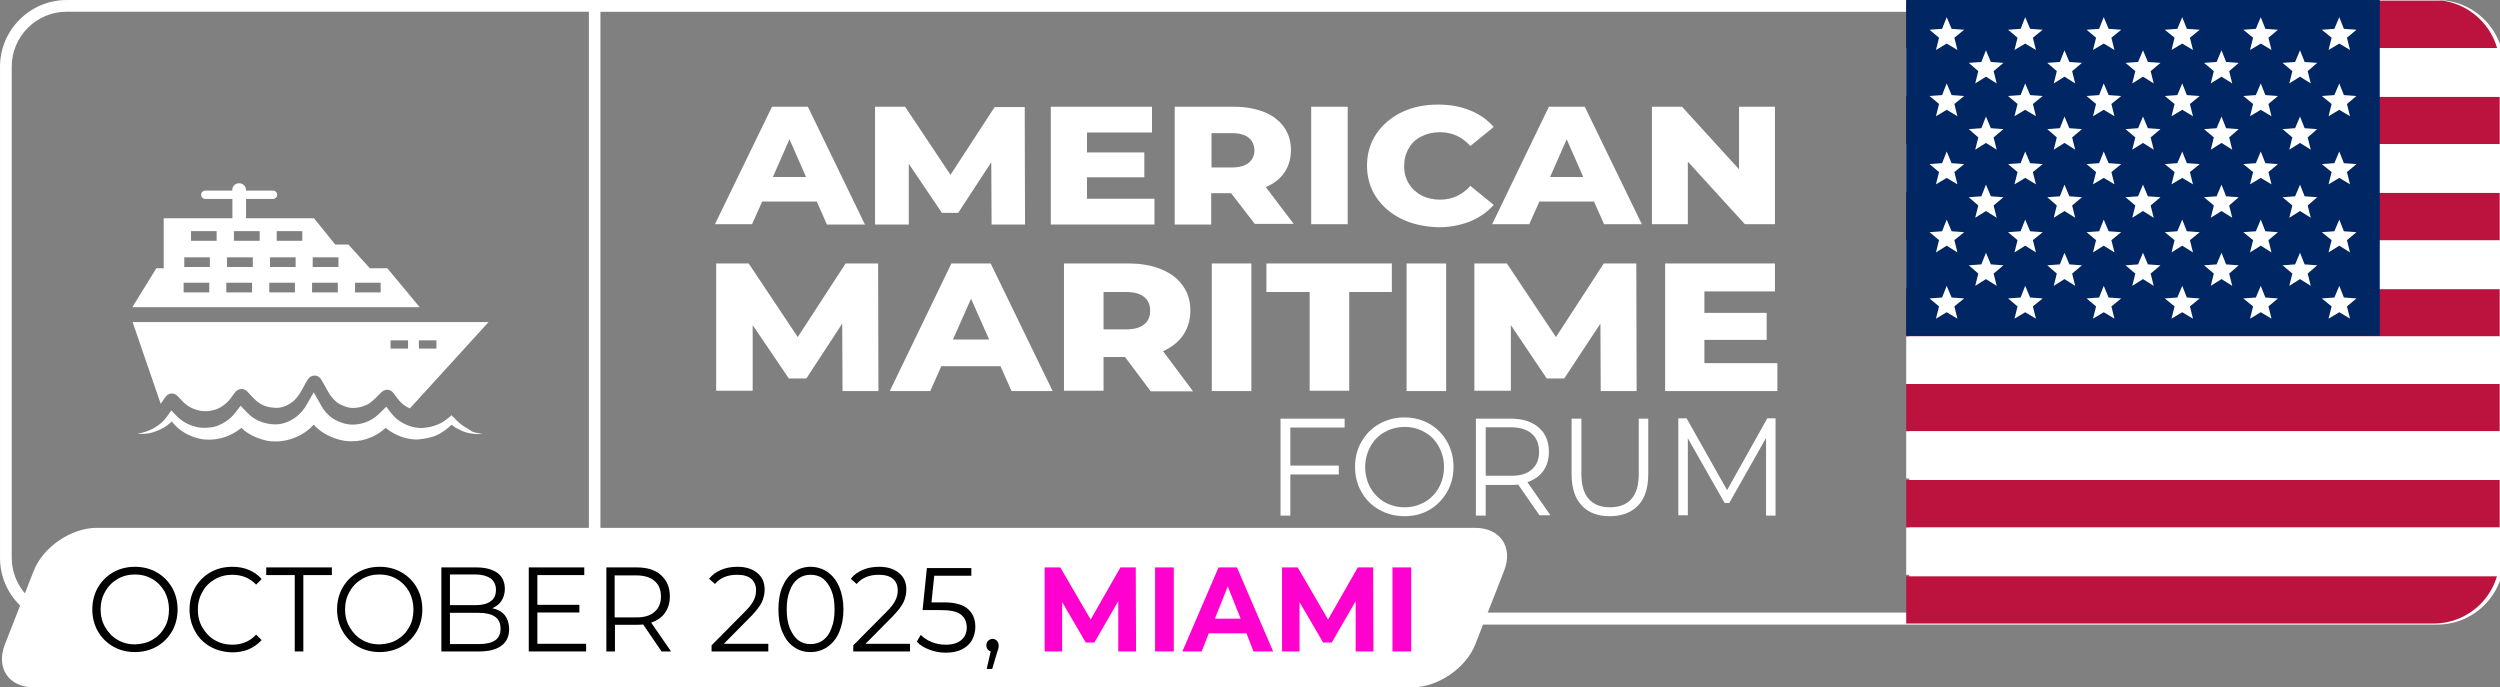 <?xml version="1.0" encoding="utf-8"?>
<!-- Generator: Adobe Illustrator 23.0.2, SVG Export Plug-In . SVG Version: 6.00 Build 0)  -->
<svg version="1.1"
	 id="svg8" xmlns:cc="http://creativecommons.org/ns#" xmlns:dc="http://purl.org/dc/elements/1.1/" xmlns:inkscape="http://www.inkscape.org/namespaces/inkscape" xmlns:rdf="http://www.w3.org/1999/02/22-rdf-syntax-ns#" xmlns:sodipodi="http://sodipodi.sourceforge.net/DTD/sodipodi-0.dtd" xmlns:svg="http://www.w3.org/2000/svg"
	 xmlns="http://www.w3.org/2000/svg" xmlns:xlink="http://www.w3.org/1999/xlink" x="0px" y="0px" viewBox="0 0 815.1 224.1"
	 style="enable-background:new 0 0 815.1 224.1;" xml:space="preserve">
<rect x="0" y="0" width="815.1" height="224.1" fill="#808080" stroke="none"/>
<style type="text/css">
	.st0{fill:#FFFFFF;}
	.st1{fill:#FF00CF;}
	.st2{clip-path:url(#SVGID_4_);}
	.st3{clip-path:url(#SVGID_6_);fill:#BB133E;}
	.st4{clip-path:url(#SVGID_6_);fill:#FFFFFF;}
	.st5{clip-path:url(#SVGID_6_);fill:#002664;}
</style>
<g>
	
		<sodipodi:namedview  bordercolor="#666666" borderopacity="1.0" id="base" inkscape:current-layer="g945" inkscape:cx="-56.599991" inkscape:cy="78.457128" inkscape:document-units="mm" inkscape:pageopacity="0.0" inkscape:pageshadow="2" inkscape:window-height="1001" inkscape:window-maximized="1" inkscape:window-width="1920" inkscape:window-x="-9" inkscape:window-y="-9" inkscape:zoom="0.35" pagecolor="#ffffff" showgrid="false">
		</sodipodi:namedview>
	<g id="layer1" transform="translate(12.239,-97.863)" inkscape:groupmode="layer" inkscape:label="Layer 1">
		<g id="g945" transform="matrix(0.265,0,0,0.265,-17.292,92.307)">
			<g id="g895">
				<path id="path819" inkscape:connector-curvature="0" class="st0" d="M221.8,510.5l0.9-1.1c1.7-2.6,4.3-4,7.1-4.3
					c0.3,0,0.6,0,0.6,0c2.6,0,5.1,1.1,7.1,3.1l0.6,0.6c4,4.3,7.4,8.2,11.6,11.1c4,2.8,8.8,4.8,13.9,6c2.6,0.6,7.1,1.4,13.6,0.6
					c2.8-0.6,5.7-1.1,8.2-2c5.1-2,9.6-5.1,14.2-9.6c2.3-2.3,4.3-5.1,6.2-7.9c0.9-1.1,1.7-2.3,2.8-3.7c1.7-2.3,4.3-3.4,7.1-3.7
					c0.3,0,0.3,0,0.6,0c2.6,0,5.1,1.1,6.8,2.8c1.1,1.1,2.3,2.6,3.4,3.7c3.7,4,7.1,7.7,10.8,10.2c6,4.3,13,6.2,21.3,6.5
					c0.3,0,0.3,0,0.6,0c7.4,0,15.9-3.7,22.1-9.4l0,0c4.3-4,7.9-10.2,11.1-16.2c0.9-1.7,2-3.4,2.8-5.1l2.6-4.3
					c1.7-2.8,4.8-4.8,8.2-4.8l0,0c3.4,0,6.5,1.7,8.2,4.8l2,3.4l7.7,13.6c2.6,4.3,6,8.2,9.9,11.3c3.1,2.3,6.8,4,12.2,5.7
					c0,0,0,0,0.3,0c2.3,0.9,4.8,1.1,7.7,1.1c5.1,0,10.8-1.4,15.9-3.7c5.7-2.6,10.5-7.7,15.6-12.8c1.1-1.1,2-2,3.1-3.1
					c1.7-1.7,4.3-2.8,6.8-2.8c0.3,0,0.3,0,0.6,0c2.8,0.3,5.1,1.4,6.8,3.7c0.9,1.1,1.7,2,2.3,3.1c3.4,4.5,6.8,9.1,10.8,11.9
					c2.3,1.7,4.8,3.1,7.4,4.3l96.9-106.3h-438l34.6,100.6C218.1,515.9,219.8,513.4,221.8,510.5z M534.4,439.7H556v10.2h-21.5
					L534.4,439.7L534.4,439.7z M499.6,439.7h21.5v10.2h-21.5C499.6,449.9,499.6,439.7,499.6,439.7z"/>
				<path id="path821" inkscape:connector-curvature="0" class="st0" d="M495.6,351c0,0-7.9,0-21.5,0l-26.4-29.2c0,0-6,0-16.2,0
					l-26.1-32.3c0,0-37.4,0-83.6,0v-23.8H355c2.8,0,5.1-2.3,5.1-5.1s-2.3-5.1-5.1-5.1h-33.2v-0.6c0-4.5-3.7-8.5-8.5-8.5
					c-4.8,0-8.5,3.7-8.5,8.5v0.6h-33.2c-2.8,0-5.1,2.3-5.1,5.1s2.3,5.1,5.1,5.1H305v23.8c-28.1,0-58.4,0-84.5,0v32.3v11.6V351
					c-3.1,0-6.2,0-9.1,0l-29.5,47.9h353.5L495.6,351z M276.5,380.7H245v-11.9h31.5V380.7z M277.3,349.5h-31.5v-11.9h31.5V349.5z
					 M285.8,317.2h-31.7v-11.9h31.5v11.9H285.8z M329.2,380.7h-31.7v-11.9h31.7V380.7z M330.1,349.5h-31.7v-11.9h31.7V349.5z
					 M338.6,317.2h-31.7v-11.9h31.7V317.2z M381.9,380.7h-31.5v-11.9h31.5V380.7z M382.8,349.5h-31.5v-11.9h31.5V349.5z M391,317.2
					h-31.5v-11.9H391V317.2z M434.7,380.7H403v-11.9h31.7V380.7z M435.5,349.5h-31.7v-11.9h31.7V349.5z M487.4,380.7h-31.5v-11.9
					h31.5V380.7z"/>
				<path id="path823" inkscape:connector-curvature="0" class="st0" d="M590.6,546c-3.7-2.3-6.8-4.8-9.9-7.9c-2-2-6-6.2-6-6.2
					s-2.6,2-3.1,2.6c-4.3,3.4-8.2,6.5-13.3,8.5c-5.4,2.3-11.1,3.7-17,4.3c-1.1,0-2.3,0.3-3.7,0.3c-10.2,0-20.1-3.7-28.3-9.6
					c-6.2-4.5-10.5-10.8-15-16.7c-6.5,6.5-12.8,13.6-21.5,17.6c-6,2.8-13,4.5-19.8,4.5c-3.7,0-7.1-0.6-10.5-1.4
					c-5.4-1.7-10.5-3.7-15.3-7.1c-5.1-4-9.4-8.5-12.5-14.2c-3.1-5.7-6.5-11.3-9.6-17c-0.9,1.4-1.7,2.8-2.6,4.3
					c-4.5,7.9-8.8,17-15.9,23.2c-7.7,7.1-18.1,11.9-28.6,11.9c-0.3,0-0.6,0-0.6,0c-9.6-0.3-18.4-2.6-26.4-7.9c-6-4-10.8-9.9-15.9-15
					c-3.1,4-6.2,8.2-9.6,12.2c-5.1,5.1-10.8,9.1-17.6,11.9c-3.4,1.4-6.8,2.3-10.2,2.6c-7.7,0.9-13,0.3-16.7-0.6
					c-6.2-1.4-11.9-3.7-17.3-7.4c-5.4-3.7-9.4-8.2-13.9-13c-3.1,4.5-6,9.1-9.9,13c-7.9,8.2-18.4,13-29.5,15.3
					c-0.6,0-1.1,0.3-1.4,0.3v0.3c1.4,0,2.8,0,4.3,0c5.1,0,10.2-0.6,15-2.3c8.2-2.6,15.9-6.8,22.1-13c8.5,11.1,21,18.4,34.6,21.3
					c3.7,0.9,7.7,1.1,11.3,1.1c11.1,0,22.1-3.1,31.5-8.8c2-1.1,4-2.6,6-4c0.9-0.6,1.4-1.1,2.3-1.7c0.6,0.6,0.9,0.9,1.4,1.4
					c2,1.7,4,3.4,6.2,4.8c7.1,4.5,14.7,7.4,22.7,9.4c4,0.9,7.9,1.1,11.9,1.1c17.6,0,35.4-7.9,46.8-20.7c7.7,8.8,18.1,14.5,29.2,17.9
					c5.4,1.7,11.1,2.6,17,2.6c4.3,0,8.2-0.3,12.2-1.1c7.7-1.7,15-4.5,21.5-8.8c2.3-1.4,4.5-3.1,6.5-4.8c0.6-0.6,1.1-0.9,1.7-1.4
					c0.3-0.3,0.3-0.3,0.3-0.3s0.3,0,0.6,0.3c0.6,0.3,0.9,0.6,1.4,1.1c1.7,1.4,3.4,2.6,5.4,3.7c8.8,5.4,19.8,9.1,30.6,9.1
					c1.4,0,2.8,0,4-0.3c8.5-0.9,17.3-2.6,24.9-7.1c4-2.3,7.7-4.8,11.1-7.9c0.9-0.9,3.1-2.8,3.1-2.8s0.9,0.6,1.4,0.9
					c0.3,0.3,0.9,0.6,1.1,0.9c2,1.4,3.7,2.6,5.7,3.4c4.3,2.3,8.8,4.3,13.6,5.1c4,0.9,7.7,1.1,11.3,1.1c1.4,0,2.6,0,4,0v-0.3
					c-4-0.6-7.9-1.4-11.9-2.8C596.8,549.4,593.7,548,590.6,546L590.6,546z"/>
			</g>
			<g>
				<defs>
					<path id="SVGID_1_" d="M3017.9,21H101c-45,0-81.9,36.9-81.9,81.9v604.6c0,45.1,36.9,81.9,81.9,81.9h2916.9
						c45.1,0,81.9-36.9,81.9-81.9V102.9C3099.5,57.6,3062.9,21,3017.9,21z M743.6,774.7H101c-37.1,0-67.5-30.3-67.5-67.5V102.9
						c0-37.1,30.3-67.5,67.5-67.5h642.6V774.7z M2368.2,774.7H757.8V35.5h1610.4V774.7z"/>
				</defs>
				<use xlink:href="#SVGID_1_"  style="overflow:visible;fill:#FFFFFF;"/>
				<clipPath id="SVGID_2_">
					<use xlink:href="#SVGID_1_"  style="overflow:visible;"/>
				</clipPath>
			</g>
		</g>
	</g>
</g>
<g>
	<path class="st0" d="M266.3,65.7h-17.8l-3.3,7.4h-12.1l18.6-38.3h11.7L282,73.2h-12.4L266.3,65.7z M262.8,57.7l-5.4-12.3L252,57.7
		H262.8z"/>
	<path class="st0" d="M323.3,73.2l-0.1-20.3l-10.8,16.5h-5.3l-10.8-16v19.8h-11V34.8h9.8L309.9,57l14.4-22.1h9.8l0.1,38.3H323.3z"/>
	<path class="st0" d="M376.4,64.8v8.4h-33.8V34.8h33v8.4h-21.2v6.5h18.7v8.1h-18.7v7H376.4z"/>
	<path class="st0" d="M401.4,63h-6.5v10.2H383V34.8h19.2c3.8,0,7.1,0.6,9.9,1.7c2.8,1.1,5,2.8,6.5,4.9c1.5,2.1,2.3,4.6,2.3,7.5
		c0,2.8-0.7,5.2-2.1,7.3c-1.4,2.1-3.5,3.7-6.1,4.8l9.1,12h-12.7L401.4,63z M407.1,44.9c-1.2-1-3.1-1.5-5.5-1.5h-6.6v11.2h6.6
		c2.4,0,4.3-0.5,5.5-1.5c1.2-1,1.9-2.3,1.9-4.1C408.9,47.2,408.3,45.8,407.1,44.9z"/>
	<path class="st0" d="M427.5,34.8h11.9v38.3h-11.9V34.8z"/>
	<path class="st0" d="M457,71.4c-3.5-1.7-6.3-4.1-8.3-7.1c-2-3-3-6.5-3-10.3c0-3.8,1-7.3,3-10.3c2-3,4.8-5.4,8.3-7.1
		c3.5-1.7,7.5-2.5,11.9-2.5c3.8,0,7.3,0.6,10.4,1.9c3.1,1.2,5.6,3,7.7,5.4l-7.6,6.2c-2.7-3-6-4.5-9.9-4.5c-2.3,0-4.3,0.5-6.1,1.4
		c-1.8,0.9-3.2,2.2-4.1,3.9c-1,1.7-1.5,3.6-1.5,5.7c0,2.2,0.5,4.1,1.5,5.7c1,1.7,2.4,2.9,4.1,3.9c1.8,0.9,3.8,1.4,6.1,1.4
		c3.9,0,7.2-1.5,9.9-4.5l7.6,6.2c-2,2.3-4.6,4.1-7.7,5.4c-3.1,1.2-6.5,1.9-10.4,1.9C464.4,73.9,460.5,73.1,457,71.4z"/>
	<path class="st0" d="M519.7,65.7h-17.8l-3.3,7.4h-12.1L505,34.8h11.7l18.6,38.3H523L519.7,65.7z M516.2,57.7l-5.4-12.3l-5.4,12.3
		H516.2z"/>
	<path class="st0" d="M578.7,34.8v38.3h-9.8l-18.6-20.4v20.4h-11.7V34.8h9.8l18.6,20.4V34.8H578.7z"/>
</g>
<g>
	<path class="st0" d="M274.7,127.5l-0.1-22l-11.7,17.9h-5.7L245.4,106v21.4h-11.9V85.9h10.6l16,24l15.6-24h10.6l0.1,41.6H274.7z"/>
	<path class="st0" d="M326.2,119.4h-19.3l-3.6,8.1h-13.2l20.1-41.6H323l20.2,41.6h-13.4L326.2,119.4z M322.5,110.7l-5.9-13.3
		l-5.9,13.3H322.5z"/>
	<path class="st0" d="M366.8,116.4h-7v11h-12.9V85.9h20.9c4.1,0,7.7,0.6,10.8,1.9c3,1.2,5.4,3,7,5.3c1.7,2.3,2.5,5,2.5,8.2
		c0,3-0.8,5.6-2.3,7.9c-1.5,2.2-3.7,4-6.6,5.3l9.8,13.1h-13.8L366.8,116.4z M373,96.8c-1.3-1.1-3.3-1.6-6-1.6h-7.2v12.2h7.2
		c2.7,0,4.6-0.5,6-1.6c1.3-1,2-2.5,2-4.5C375,99.3,374.3,97.8,373,96.8z"/>
	<path class="st0" d="M395.1,85.9H408v41.6h-12.9V85.9z"/>
	<path class="st0" d="M426.9,95.2h-14v-9.3h40.9v9.3h-13.9v32.2h-12.9V95.2z"/>
	<path class="st0" d="M458.6,85.9h12.9v41.6h-12.9V85.9z"/>
	<path class="st0" d="M521.9,127.5l-0.1-22L510,123.4h-5.7L492.6,106v21.4h-11.9V85.9h10.6l16,24l15.6-24h10.6l0.1,41.6H521.9z"/>
	<path class="st0" d="M579.5,118.4v9.1h-36.6V85.9h35.8V95h-23v7h20.3v8.8h-20.3v7.6H579.5z"/>
</g>
<g>
	<path class="st0" d="M420.7,139.4v12.4h15.8v2.9h-15.8v13.4h-3.2v-31.6h20.9v2.9H420.7z"/>
	<path class="st0" d="M449.7,166.2c-2.5-1.4-4.4-3.3-5.8-5.8c-1.4-2.4-2.1-5.2-2.1-8.2c0-3,0.7-5.8,2.1-8.2c1.4-2.4,3.3-4.4,5.8-5.8
		c2.5-1.4,5.2-2.1,8.2-2.1c3,0,5.7,0.7,8.2,2.1c2.4,1.4,4.3,3.3,5.7,5.8c1.4,2.5,2.1,5.2,2.1,8.2c0,3-0.7,5.8-2.1,8.2
		s-3.3,4.4-5.7,5.8c-2.4,1.4-5.1,2.1-8.2,2.1C454.9,168.3,452.2,167.6,449.7,166.2z M464.5,163.7c1.9-1.1,3.5-2.7,4.6-4.7
		c1.1-2,1.7-4.2,1.7-6.7c0-2.5-0.6-4.7-1.7-6.7c-1.1-2-2.6-3.6-4.6-4.7c-1.9-1.1-4.1-1.7-6.5-1.7c-2.4,0-4.6,0.6-6.6,1.7
		c-2,1.1-3.5,2.7-4.6,4.7s-1.7,4.2-1.7,6.7c0,2.5,0.6,4.7,1.7,6.7s2.7,3.6,4.6,4.7c2,1.1,4.1,1.7,6.6,1.7
		C460.4,165.4,462.5,164.8,464.5,163.7z"/>
	<path class="st0" d="M502,168.1l-7-10.1c-0.8,0.1-1.6,0.1-2.4,0.1h-8.2v10h-3.2v-31.6h11.4c3.9,0,6.9,1,9.1,2.9
		c2.2,1.9,3.3,4.6,3.3,7.9c0,2.5-0.6,4.5-1.8,6.2s-2.9,2.9-5.2,3.7l7.5,10.8H502z M499.4,153.1c1.6-1.4,2.4-3.3,2.4-5.8
		c0-2.6-0.8-4.5-2.4-5.9c-1.6-1.4-3.9-2.1-6.9-2.1h-8.1v15.8h8.1C495.5,155.2,497.8,154.5,499.4,153.1z"/>
	<path class="st0" d="M515.7,164.8c-2.2-2.3-3.3-5.8-3.3-10.2v-18.1h3.2v18c0,3.7,0.8,6.4,2.4,8.2c1.6,1.8,3.9,2.7,6.9,2.7
		c3,0,5.4-0.9,7-2.7c1.6-1.8,2.4-4.5,2.4-8.2v-18h3.1v18.1c0,4.5-1.1,7.9-3.3,10.2s-5.3,3.5-9.2,3.5S517.9,167.2,515.7,164.8z"/>
	<path class="st0" d="M578.9,136.5v31.6h-3.1v-25.3l-12,21.2h-1.5l-12-21.1v25.1h-3.1v-31.6h2.7l13.2,23.4l13.1-23.4H578.9z"/>
</g>
<g>
	<path class="st0" d="M481,210.1c-3,7.7-12.2,14-20.5,14H11.1c-8.3,0-12.5-6.3-9.5-14l9.4-24c3-7.7,12.2-14,20.5-14h449.4
		c8.3,0,12.5,6.3,9.5,14L481,210.1z"/>
</g>
<g>
	<path d="M36.9,210.8c-2.1-1.2-3.8-2.9-5-5c-1.2-2.1-1.8-4.5-1.8-7.1s0.6-5,1.8-7.1c1.2-2.1,2.9-3.8,5-5s4.5-1.8,7.1-1.8
		c2.6,0,5,0.6,7.1,1.8c2.1,1.2,3.8,2.9,5,5c1.2,2.1,1.8,4.5,1.8,7.1s-0.6,5-1.8,7.1c-1.2,2.1-2.9,3.8-5,5c-2.1,1.2-4.5,1.8-7.1,1.8
		C41.4,212.6,39,212,36.9,210.8z M49.7,208.6c1.7-1,3-2.3,4-4.1c1-1.7,1.4-3.7,1.4-5.8s-0.5-4.1-1.4-5.8c-1-1.7-2.3-3.1-4-4.1
		c-1.7-1-3.6-1.5-5.7-1.5c-2.1,0-4,0.5-5.7,1.5c-1.7,1-3,2.3-4,4.1c-1,1.7-1.5,3.7-1.5,5.8s0.5,4.1,1.5,5.8c1,1.7,2.3,3.1,4,4.1
		s3.6,1.5,5.7,1.5C46.1,210,48,209.6,49.7,208.6z"/>
	<path d="M68.5,210.8c-2.1-1.2-3.8-2.9-4.9-5c-1.2-2.1-1.8-4.5-1.8-7.1s0.6-5,1.8-7.1c1.2-2.1,2.9-3.8,5-5c2.1-1.2,4.5-1.8,7.1-1.8
		c2,0,3.8,0.3,5.4,1c1.7,0.7,3.1,1.7,4.2,3l-1.8,1.8c-2.1-2.2-4.7-3.2-7.8-3.2c-2.1,0-4,0.5-5.7,1.5c-1.7,1-3.1,2.3-4,4.1
		c-1,1.7-1.5,3.6-1.5,5.8s0.5,4.1,1.5,5.8c1,1.7,2.3,3.1,4,4.1c1.7,1,3.6,1.5,5.7,1.5c3.2,0,5.8-1.1,7.8-3.3l1.8,1.8
		c-1.2,1.3-2.6,2.3-4.2,3c-1.7,0.7-3.5,1-5.5,1C73,212.6,70.6,212,68.5,210.8z"/>
	<path d="M96.1,187.5h-9.3V185h21.4v2.5h-9.3v24.9h-2.8V187.5z"/>
	<path d="M116.7,210.8c-2.1-1.2-3.8-2.9-5-5c-1.2-2.1-1.8-4.5-1.8-7.1s0.6-5,1.8-7.1c1.2-2.1,2.9-3.8,5-5s4.5-1.8,7.1-1.8
		c2.6,0,5,0.6,7.1,1.8c2.1,1.2,3.8,2.9,5,5c1.2,2.1,1.8,4.5,1.8,7.1s-0.6,5-1.8,7.1c-1.2,2.1-2.9,3.8-5,5c-2.1,1.2-4.5,1.8-7.1,1.8
		C121.2,212.6,118.8,212,116.7,210.8z M129.4,208.6c1.7-1,3-2.3,4-4.1c1-1.7,1.4-3.7,1.4-5.8s-0.5-4.1-1.4-5.8c-1-1.7-2.3-3.1-4-4.1
		c-1.7-1-3.6-1.5-5.7-1.5c-2.1,0-4,0.5-5.7,1.5c-1.7,1-3,2.3-4,4.1c-1,1.7-1.5,3.7-1.5,5.8s0.5,4.1,1.5,5.8c1,1.7,2.3,3.1,4,4.1
		s3.6,1.5,5.7,1.5C125.9,210,127.7,209.6,129.4,208.6z"/>
	<path d="M164.6,200.6c0.9,1.2,1.4,2.7,1.4,4.5c0,2.3-0.8,4.2-2.5,5.4c-1.7,1.3-4.1,1.9-7.4,1.9h-12.2V185h11.4
		c2.9,0,5.2,0.6,6.9,1.8c1.6,1.2,2.4,3,2.4,5.2c0,1.5-0.4,2.8-1.1,3.9c-0.7,1.1-1.7,1.8-3,2.4C162.3,198.7,163.6,199.4,164.6,200.6z
		 M146.7,187.4v9.9h8.4c2.1,0,3.8-0.4,4.9-1.3c1.2-0.8,1.7-2.1,1.7-3.7c0-1.6-0.6-2.8-1.7-3.7c-1.2-0.8-2.8-1.3-4.9-1.3H146.7z
		 M161.4,208.8c1.2-0.8,1.8-2.1,1.8-3.9c0-3.4-2.4-5.1-7.2-5.1h-9.3V210h9.3C158.4,210,160.2,209.6,161.4,208.8z"/>
	<path d="M191.1,209.9v2.5h-18.7V185h18.1v2.5h-15.3v9.7h13.7v2.5h-13.7v10.2H191.1z"/>
	<path d="M215.7,212.4l-6-8.8c-0.7,0.1-1.4,0.1-2.1,0.1h-7.1v8.7h-2.8V185h9.9c3.4,0,6,0.8,7.9,2.5c1.9,1.7,2.9,4,2.9,6.9
		c0,2.1-0.5,3.9-1.6,5.4c-1,1.5-2.5,2.5-4.5,3.2l6.5,9.4H215.7z M213.4,199.5c1.4-1.2,2.1-2.9,2.1-5c0-2.2-0.7-3.9-2.1-5.1
		c-1.4-1.2-3.4-1.8-6-1.8h-7v13.7h7C210.1,201.3,212.1,200.7,213.4,199.5z"/>
	<path d="M250.5,209.9v2.5H232v-2l11-11.1c1.4-1.4,2.3-2.6,2.8-3.7c0.5-1,0.7-2.1,0.7-3.1c0-1.6-0.5-2.9-1.6-3.8
		c-1.1-0.9-2.6-1.3-4.6-1.3c-3.1,0-5.5,1-7.2,3l-1.9-1.7c1-1.3,2.3-2.2,3.9-2.9c1.6-0.7,3.4-1,5.4-1c2.7,0,4.8,0.7,6.4,2
		s2.4,3.1,2.4,5.4c0,1.4-0.3,2.8-0.9,4.1c-0.6,1.3-1.8,2.8-3.4,4.5l-9,9.1H250.5z"/>
	<path d="M258.8,210.9c-1.6-1.1-2.8-2.7-3.7-4.8s-1.3-4.6-1.3-7.4s0.4-5.3,1.3-7.4c0.9-2.1,2.1-3.7,3.7-4.8c1.6-1.1,3.4-1.7,5.5-1.7
		c2,0,3.9,0.6,5.5,1.7c1.6,1.1,2.9,2.7,3.8,4.8c0.9,2.1,1.4,4.6,1.4,7.4s-0.5,5.3-1.4,7.4s-2.2,3.7-3.8,4.8
		c-1.6,1.1-3.4,1.7-5.5,1.7C262.3,212.6,260.4,212.1,258.8,210.9z M268.4,208.7c1.2-0.9,2.1-2.2,2.7-3.9c0.7-1.7,1-3.7,1-6.1
		s-0.3-4.4-1-6.1c-0.7-1.7-1.6-3-2.7-3.9c-1.2-0.9-2.5-1.3-4.1-1.3c-1.5,0-2.9,0.4-4.1,1.3c-1.2,0.9-2.1,2.2-2.7,3.9
		c-0.7,1.7-1,3.7-1,6.1s0.3,4.4,1,6.1c0.7,1.7,1.6,3,2.7,3.9c1.2,0.9,2.5,1.3,4.1,1.3C265.8,210,267.2,209.6,268.4,208.7z"/>
	<path d="M296.7,209.9v2.5h-18.5v-2l11-11.1c1.4-1.4,2.3-2.6,2.8-3.7c0.5-1,0.7-2.1,0.7-3.1c0-1.6-0.5-2.9-1.6-3.8
		c-1.1-0.9-2.6-1.3-4.6-1.3c-3.1,0-5.5,1-7.2,3l-1.9-1.7c1-1.3,2.3-2.2,3.9-2.9c1.6-0.7,3.4-1,5.4-1c2.7,0,4.8,0.7,6.4,2
		s2.4,3.1,2.4,5.4c0,1.4-0.3,2.8-0.9,4.1c-0.6,1.3-1.8,2.8-3.4,4.5l-9,9.1H296.7z"/>
	<path d="M315.4,198.4c1.7,1.4,2.6,3.4,2.6,6c0,1.6-0.4,3-1.1,4.3s-1.8,2.2-3.2,3c-1.4,0.7-3.2,1.1-5.3,1.1c-1.9,0-3.7-0.3-5.4-1
		c-1.7-0.6-3.1-1.5-4.1-2.6l1.3-2.2c0.9,0.9,2,1.7,3.5,2.3c1.4,0.6,3,0.9,4.6,0.9c2.2,0,3.9-0.5,5.1-1.5c1.2-1,1.8-2.4,1.8-4.1
		c0-1.9-0.7-3.3-2-4.3c-1.3-1-3.6-1.4-6.8-1.4h-5.6l1.4-13.7h14.5v2.5h-12.1l-0.9,8.7h3.4C310.9,196.3,313.7,197,315.4,198.4z"/>
	<path d="M325,208.9c0.4,0.4,0.6,0.9,0.6,1.5c0,0.3,0,0.7-0.1,1c-0.1,0.4-0.2,0.8-0.4,1.3l-1.6,5.4h-1.8l1.3-5.7
		c-0.4-0.1-0.7-0.4-1-0.7c-0.3-0.4-0.4-0.8-0.4-1.3c0-0.6,0.2-1.1,0.6-1.5c0.4-0.4,0.9-0.6,1.4-0.6
		C324.2,208.3,324.6,208.5,325,208.9z"/>
	<path class="st1" d="M364.6,212.4l0-16.4l-7.8,13.5h-2.8l-7.7-13.2v16.1h-5.7V185h5.1l9.9,17l9.7-17h5l0.1,27.4H364.6z"/>
	<path class="st1" d="M376.6,185h6.1v27.4h-6.1V185z"/>
	<path class="st1" d="M406.4,206.5h-12.3l-2.3,5.9h-6.3l11.8-27.4h6l11.8,27.4h-6.4L406.4,206.5z M404.5,201.7l-4.2-10.5l-4.2,10.5
		H404.5z"/>
	<path class="st1" d="M442,212.4l0-16.4l-7.8,13.5h-2.8l-7.7-13.2v16.1h-5.7V185h5.1l9.9,17l9.7-17h5l0.1,27.4H442z"/>
	<path class="st1" d="M454,185h6.1v27.4H454V185z"/>
</g>
<g>
	<defs>
		<path id="SVGID_3_" d="M793.4,203.3H621.5V0h171.8c12,0,21.7,9.7,21.7,21.7v159.8C815.1,193.6,805.4,203.3,793.4,203.3z"/>
	</defs>
	<clipPath id="SVGID_4_">
		<use xlink:href="#SVGID_3_"  style="overflow:visible;"/>
	</clipPath>
	<g class="st2">
		<g>
			<defs>
				<rect id="SVGID_5_" x="621.5" y="0" width="385.8" height="203.3"/>
			</defs>
			<clipPath id="SVGID_6_">
				<use xlink:href="#SVGID_5_"  style="overflow:visible;"/>
			</clipPath>
			<polygon class="st3" points="621.5,15.7 1007.4,15.7 1007.4,0.2 621.5,0.2 621.5,15.7 			"/>
			<polygon class="st4" points="621.5,31.1 1007.4,31.1 1007.4,15.7 621.5,15.7 621.5,31.1 			"/>
			<polygon class="st3" points="621.5,47 1007.4,47 1007.4,31.6 621.5,31.6 621.5,47 			"/>
			<polygon class="st4" points="621.5,62.5 1007.4,62.5 1007.4,47 621.5,47 621.5,62.5 			"/>
			<polygon class="st3" points="621.5,78.4 1007.4,78.4 1007.4,62.9 621.5,62.9 621.5,78.4 			"/>
			<polygon class="st4" points="621.5,93.8 1007.4,93.8 1007.4,78.4 621.5,78.4 621.5,93.8 			"/>
			<polygon class="st3" points="621.5,109.7 1007.4,109.7 1007.4,94.3 621.5,94.3 621.5,109.7 			"/>
			<polygon class="st4" points="621.5,125.2 1007.4,125.2 1007.4,109.7 621.5,109.7 621.5,125.2 			"/>
			<polygon class="st3" points="621.5,140.6 1007.4,140.6 1007.4,125.2 621.5,125.2 621.5,140.6 			"/>
			<polygon class="st4" points="621.5,156 1007.4,156 1007.4,140.6 621.5,140.6 621.5,156 			"/>
			<polygon class="st3" points="621.5,172 1007.4,172 1007.4,156.5 621.5,156.5 621.5,172 			"/>
			<polygon class="st4" points="621.5,187.4 1007.4,187.4 1007.4,172 621.5,172 621.5,187.4 			"/>
			<polygon class="st3" points="621.5,203.3 1007.4,203.3 1007.4,187.9 621.5,187.9 621.5,203.3 			"/>
			<polygon class="st5" points="775.9,109.5 621.5,109.5 621.5,0 775.9,0 775.9,109.5 			"/>
		</g>
		<polygon class="st0" points="634.7,14.2 638.2,16.3 637.2,12.3 640.4,9.7 636.3,9.4 634.7,5.6 633.2,9.4 629.1,9.7 632.2,12.3 
			631.2,16.3 634.7,14.2 		"/>
		<polygon class="st0" points="660.3,14.2 663.8,16.3 662.8,12.3 666,9.7 661.9,9.4 660.3,5.6 658.8,9.4 654.7,9.7 657.8,12.3 
			656.8,16.3 660.3,14.2 		"/>
		<polygon class="st0" points="685.9,14.2 689.4,16.3 688.4,12.3 691.6,9.7 687.5,9.4 685.9,5.6 684.4,9.4 680.3,9.7 683.4,12.3 
			682.4,16.3 685.9,14.2 		"/>
		<polygon class="st0" points="711.5,14.2 715,16.3 714,12.3 717.2,9.7 713,9.4 711.5,5.6 709.9,9.4 705.8,9.7 709,12.3 708,16.3 
			711.5,14.2 		"/>
		<polygon class="st0" points="737.1,14.2 740.6,16.3 739.6,12.3 742.7,9.7 738.6,9.4 737.1,5.6 735.5,9.4 731.4,9.7 734.6,12.3 
			733.6,16.3 737.1,14.2 		"/>
		<polygon class="st0" points="762.7,14.2 766.2,16.3 765.2,12.3 768.3,9.7 764.2,9.4 762.7,5.6 761.1,9.4 757,9.7 760.2,12.3 
			759.2,16.3 762.7,14.2 		"/>
		<polygon class="st0" points="647.5,25 651,27.2 650,23.2 653.2,20.5 649.1,20.2 647.5,16.4 646,20.2 641.9,20.5 645,23.2 
			644,27.2 647.5,25 		"/>
		<polygon class="st0" points="673.1,25 676.6,27.2 675.6,23.2 678.8,20.5 674.7,20.2 673.1,16.4 671.6,20.2 667.5,20.5 670.6,23.2 
			669.6,27.2 673.1,25 		"/>
		<polygon class="st0" points="698.7,25 702.2,27.2 701.2,23.2 704.4,20.5 700.3,20.2 698.7,16.4 697.1,20.2 693,20.5 696.2,23.2 
			695.2,27.2 698.7,25 		"/>
		<polygon class="st0" points="724.3,25 727.8,27.2 726.8,23.2 729.9,20.5 725.8,20.2 724.3,16.4 722.7,20.2 718.6,20.5 721.8,23.2 
			720.8,27.2 724.3,25 		"/>
		<polygon class="st0" points="749.9,25 753.4,27.2 752.4,23.2 755.5,20.5 751.4,20.2 749.9,16.4 748.3,20.2 744.2,20.5 747.4,23.2 
			746.4,27.2 749.9,25 		"/>
		<polygon class="st0" points="634.7,35.8 638.2,37.9 637.2,33.9 640.4,31.3 636.3,31 634.7,27.2 633.2,31 629.1,31.3 632.2,33.9 
			631.2,37.9 634.7,35.8 		"/>
		<polygon class="st0" points="660.3,35.8 663.8,37.9 662.8,33.9 666,31.3 661.9,31 660.3,27.2 658.8,31 654.7,31.3 657.8,33.9 
			656.8,37.9 660.3,35.8 		"/>
		<polygon class="st0" points="685.9,35.8 689.4,37.9 688.4,33.9 691.6,31.3 687.5,31 685.9,27.2 684.4,31 680.3,31.3 683.4,33.9 
			682.4,37.9 685.9,35.8 		"/>
		<polygon class="st0" points="711.5,35.8 715,37.9 714,33.9 717.2,31.3 713,31 711.5,27.2 709.9,31 705.8,31.3 709,33.9 708,37.9 
			711.5,35.8 		"/>
		<polygon class="st0" points="737.1,35.8 740.6,37.9 739.6,33.9 742.7,31.3 738.6,31 737.1,27.2 735.5,31 731.4,31.3 734.6,33.9 
			733.6,37.9 737.1,35.8 		"/>
		<polygon class="st0" points="762.7,35.8 766.2,37.9 765.2,33.9 768.3,31.3 764.2,31 762.7,27.2 761.1,31 757,31.3 760.2,33.9 
			759.2,37.9 762.7,35.8 		"/>
		<polygon class="st0" points="647.5,46.6 651,48.8 650,44.8 653.2,42.1 649.1,41.8 647.5,38 646,41.8 641.9,42.1 645,44.8 
			644,48.8 647.5,46.6 		"/>
		<polygon class="st0" points="673.1,46.6 676.6,48.8 675.6,44.8 678.8,42.1 674.7,41.8 673.1,38 671.6,41.8 667.5,42.1 670.6,44.8 
			669.6,48.8 673.1,46.6 		"/>
		<polygon class="st0" points="698.7,46.6 702.2,48.8 701.2,44.8 704.4,42.1 700.3,41.8 698.7,38 697.1,41.8 693,42.1 696.2,44.8 
			695.2,48.8 698.7,46.6 		"/>
		<polygon class="st0" points="724.3,46.6 727.8,48.8 726.8,44.8 729.9,42.1 725.8,41.8 724.3,38 722.7,41.8 718.6,42.1 721.8,44.8 
			720.8,48.8 724.3,46.6 		"/>
		<polygon class="st0" points="749.9,46.6 753.4,48.8 752.4,44.8 755.5,42.1 751.4,41.8 749.9,38 748.3,41.8 744.2,42.1 747.4,44.8 
			746.4,48.8 749.9,46.6 		"/>
		<polygon class="st0" points="634.7,58 638.2,60.1 637.2,56.1 640.4,53.5 636.3,53.2 634.7,49.4 633.2,53.2 629.1,53.5 632.2,56.1 
			631.2,60.1 634.7,58 		"/>
		<polygon class="st0" points="660.3,58 663.8,60.1 662.8,56.1 666,53.5 661.9,53.2 660.3,49.4 658.8,53.2 654.7,53.5 657.8,56.1 
			656.8,60.1 660.3,58 		"/>
		<polygon class="st0" points="685.9,58 689.4,60.1 688.4,56.1 691.6,53.5 687.5,53.2 685.9,49.4 684.4,53.2 680.3,53.5 683.4,56.1 
			682.4,60.1 685.9,58 		"/>
		<polygon class="st0" points="711.5,58 715,60.1 714,56.1 717.2,53.5 713,53.2 711.5,49.4 709.9,53.2 705.8,53.5 709,56.1 
			708,60.1 711.5,58 		"/>
		<polygon class="st0" points="737.1,58 740.6,60.1 739.6,56.1 742.7,53.5 738.6,53.2 737.1,49.4 735.5,53.2 731.4,53.5 734.6,56.1 
			733.6,60.1 737.1,58 		"/>
		<polygon class="st0" points="762.7,58 766.2,60.1 765.2,56.1 768.3,53.5 764.2,53.2 762.7,49.4 761.1,53.2 757,53.5 760.2,56.1 
			759.2,60.1 762.7,58 		"/>
		<polygon class="st0" points="647.5,68.8 651,71 650,67 653.2,64.3 649.1,64 647.5,60.2 646,64 641.9,64.3 645,67 644,71 
			647.5,68.8 		"/>
		<polygon class="st0" points="673.1,68.8 676.6,71 675.6,67 678.8,64.3 674.7,64 673.1,60.2 671.6,64 667.5,64.3 670.6,67 
			669.6,71 673.1,68.8 		"/>
		<polygon class="st0" points="698.7,68.8 702.2,71 701.2,67 704.4,64.3 700.3,64 698.7,60.2 697.1,64 693,64.3 696.2,67 695.2,71 
			698.7,68.8 		"/>
		<polygon class="st0" points="724.3,68.8 727.8,71 726.8,67 729.9,64.3 725.8,64 724.3,60.2 722.7,64 718.6,64.3 721.8,67 
			720.8,71 724.3,68.8 		"/>
		<polygon class="st0" points="749.9,68.8 753.4,71 752.4,67 755.5,64.3 751.4,64 749.9,60.2 748.3,64 744.2,64.3 747.4,67 
			746.4,71 749.9,68.8 		"/>
		<polygon class="st0" points="634.7,80.1 638.2,82.3 637.2,78.3 640.4,75.7 636.3,75.4 634.7,71.6 633.2,75.4 629.1,75.7 
			632.2,78.3 631.2,82.3 634.7,80.1 		"/>
		<polygon class="st0" points="660.3,80.1 663.8,82.3 662.8,78.3 666,75.7 661.9,75.4 660.3,71.6 658.8,75.4 654.7,75.7 657.8,78.3 
			656.8,82.3 660.3,80.1 		"/>
		<polygon class="st0" points="685.9,80.1 689.4,82.3 688.4,78.3 691.6,75.7 687.5,75.4 685.9,71.6 684.4,75.4 680.3,75.7 
			683.4,78.3 682.4,82.3 685.9,80.1 		"/>
		<polygon class="st0" points="711.5,80.1 715,82.3 714,78.3 717.2,75.7 713,75.4 711.5,71.6 709.9,75.4 705.8,75.7 709,78.3 
			708,82.3 711.5,80.1 		"/>
		<polygon class="st0" points="737.1,80.1 740.6,82.3 739.6,78.3 742.7,75.7 738.6,75.4 737.1,71.6 735.5,75.4 731.4,75.7 
			734.6,78.3 733.6,82.3 737.1,80.1 		"/>
		<polygon class="st0" points="762.7,80.1 766.2,82.3 765.2,78.3 768.3,75.7 764.2,75.4 762.7,71.6 761.1,75.4 757,75.7 760.2,78.3 
			759.2,82.3 762.7,80.1 		"/>
		<polygon class="st0" points="647.5,91 651,93.2 650,89.2 653.2,86.5 649.1,86.2 647.5,82.4 646,86.2 641.9,86.5 645,89.2 
			644,93.2 647.5,91 		"/>
		<polygon class="st0" points="673.1,91 676.6,93.2 675.6,89.2 678.8,86.5 674.7,86.2 673.1,82.4 671.6,86.2 667.5,86.5 670.6,89.2 
			669.6,93.2 673.1,91 		"/>
		<polygon class="st0" points="698.7,91 702.2,93.2 701.2,89.2 704.4,86.5 700.3,86.2 698.7,82.4 697.1,86.2 693,86.5 696.2,89.2 
			695.2,93.2 698.7,91 		"/>
		<polygon class="st0" points="724.3,91 727.8,93.2 726.8,89.2 729.9,86.5 725.8,86.2 724.3,82.4 722.7,86.2 718.6,86.5 721.8,89.2 
			720.8,93.2 724.3,91 		"/>
		<polygon class="st0" points="749.9,91 753.4,93.2 752.4,89.2 755.5,86.5 751.4,86.2 749.9,82.4 748.3,86.2 744.2,86.5 747.4,89.2 
			746.4,93.2 749.9,91 		"/>
		<polygon class="st0" points="634.7,101.8 638.2,103.9 637.2,99.9 640.4,97.3 636.3,97 634.7,93.2 633.2,97 629.1,97.3 632.2,99.9 
			631.2,103.9 634.7,101.8 		"/>
		<polygon class="st0" points="660.3,101.8 663.8,103.9 662.8,99.9 666,97.3 661.9,97 660.3,93.2 658.8,97 654.7,97.3 657.8,99.9 
			656.8,103.9 660.3,101.8 		"/>
		<polygon class="st0" points="685.9,101.8 689.4,103.9 688.4,99.9 691.6,97.3 687.5,97 685.9,93.2 684.4,97 680.3,97.3 683.4,99.9 
			682.4,103.9 685.9,101.8 		"/>
		<polygon class="st0" points="711.5,101.8 715,103.9 714,99.9 717.2,97.3 713,97 711.5,93.2 709.9,97 705.8,97.3 709,99.9 
			708,103.9 711.5,101.8 		"/>
		<polygon class="st0" points="737.1,101.8 740.6,103.9 739.6,99.9 742.7,97.3 738.6,97 737.1,93.2 735.5,97 731.4,97.3 734.6,99.9 
			733.6,103.9 737.1,101.8 		"/>
		<polygon class="st0" points="762.7,101.8 766.2,103.9 765.2,99.9 768.3,97.3 764.2,97 762.7,93.2 761.1,97 757,97.3 760.2,99.9 
			759.2,103.9 762.7,101.8 		"/>
	</g>
</g>
</svg>
